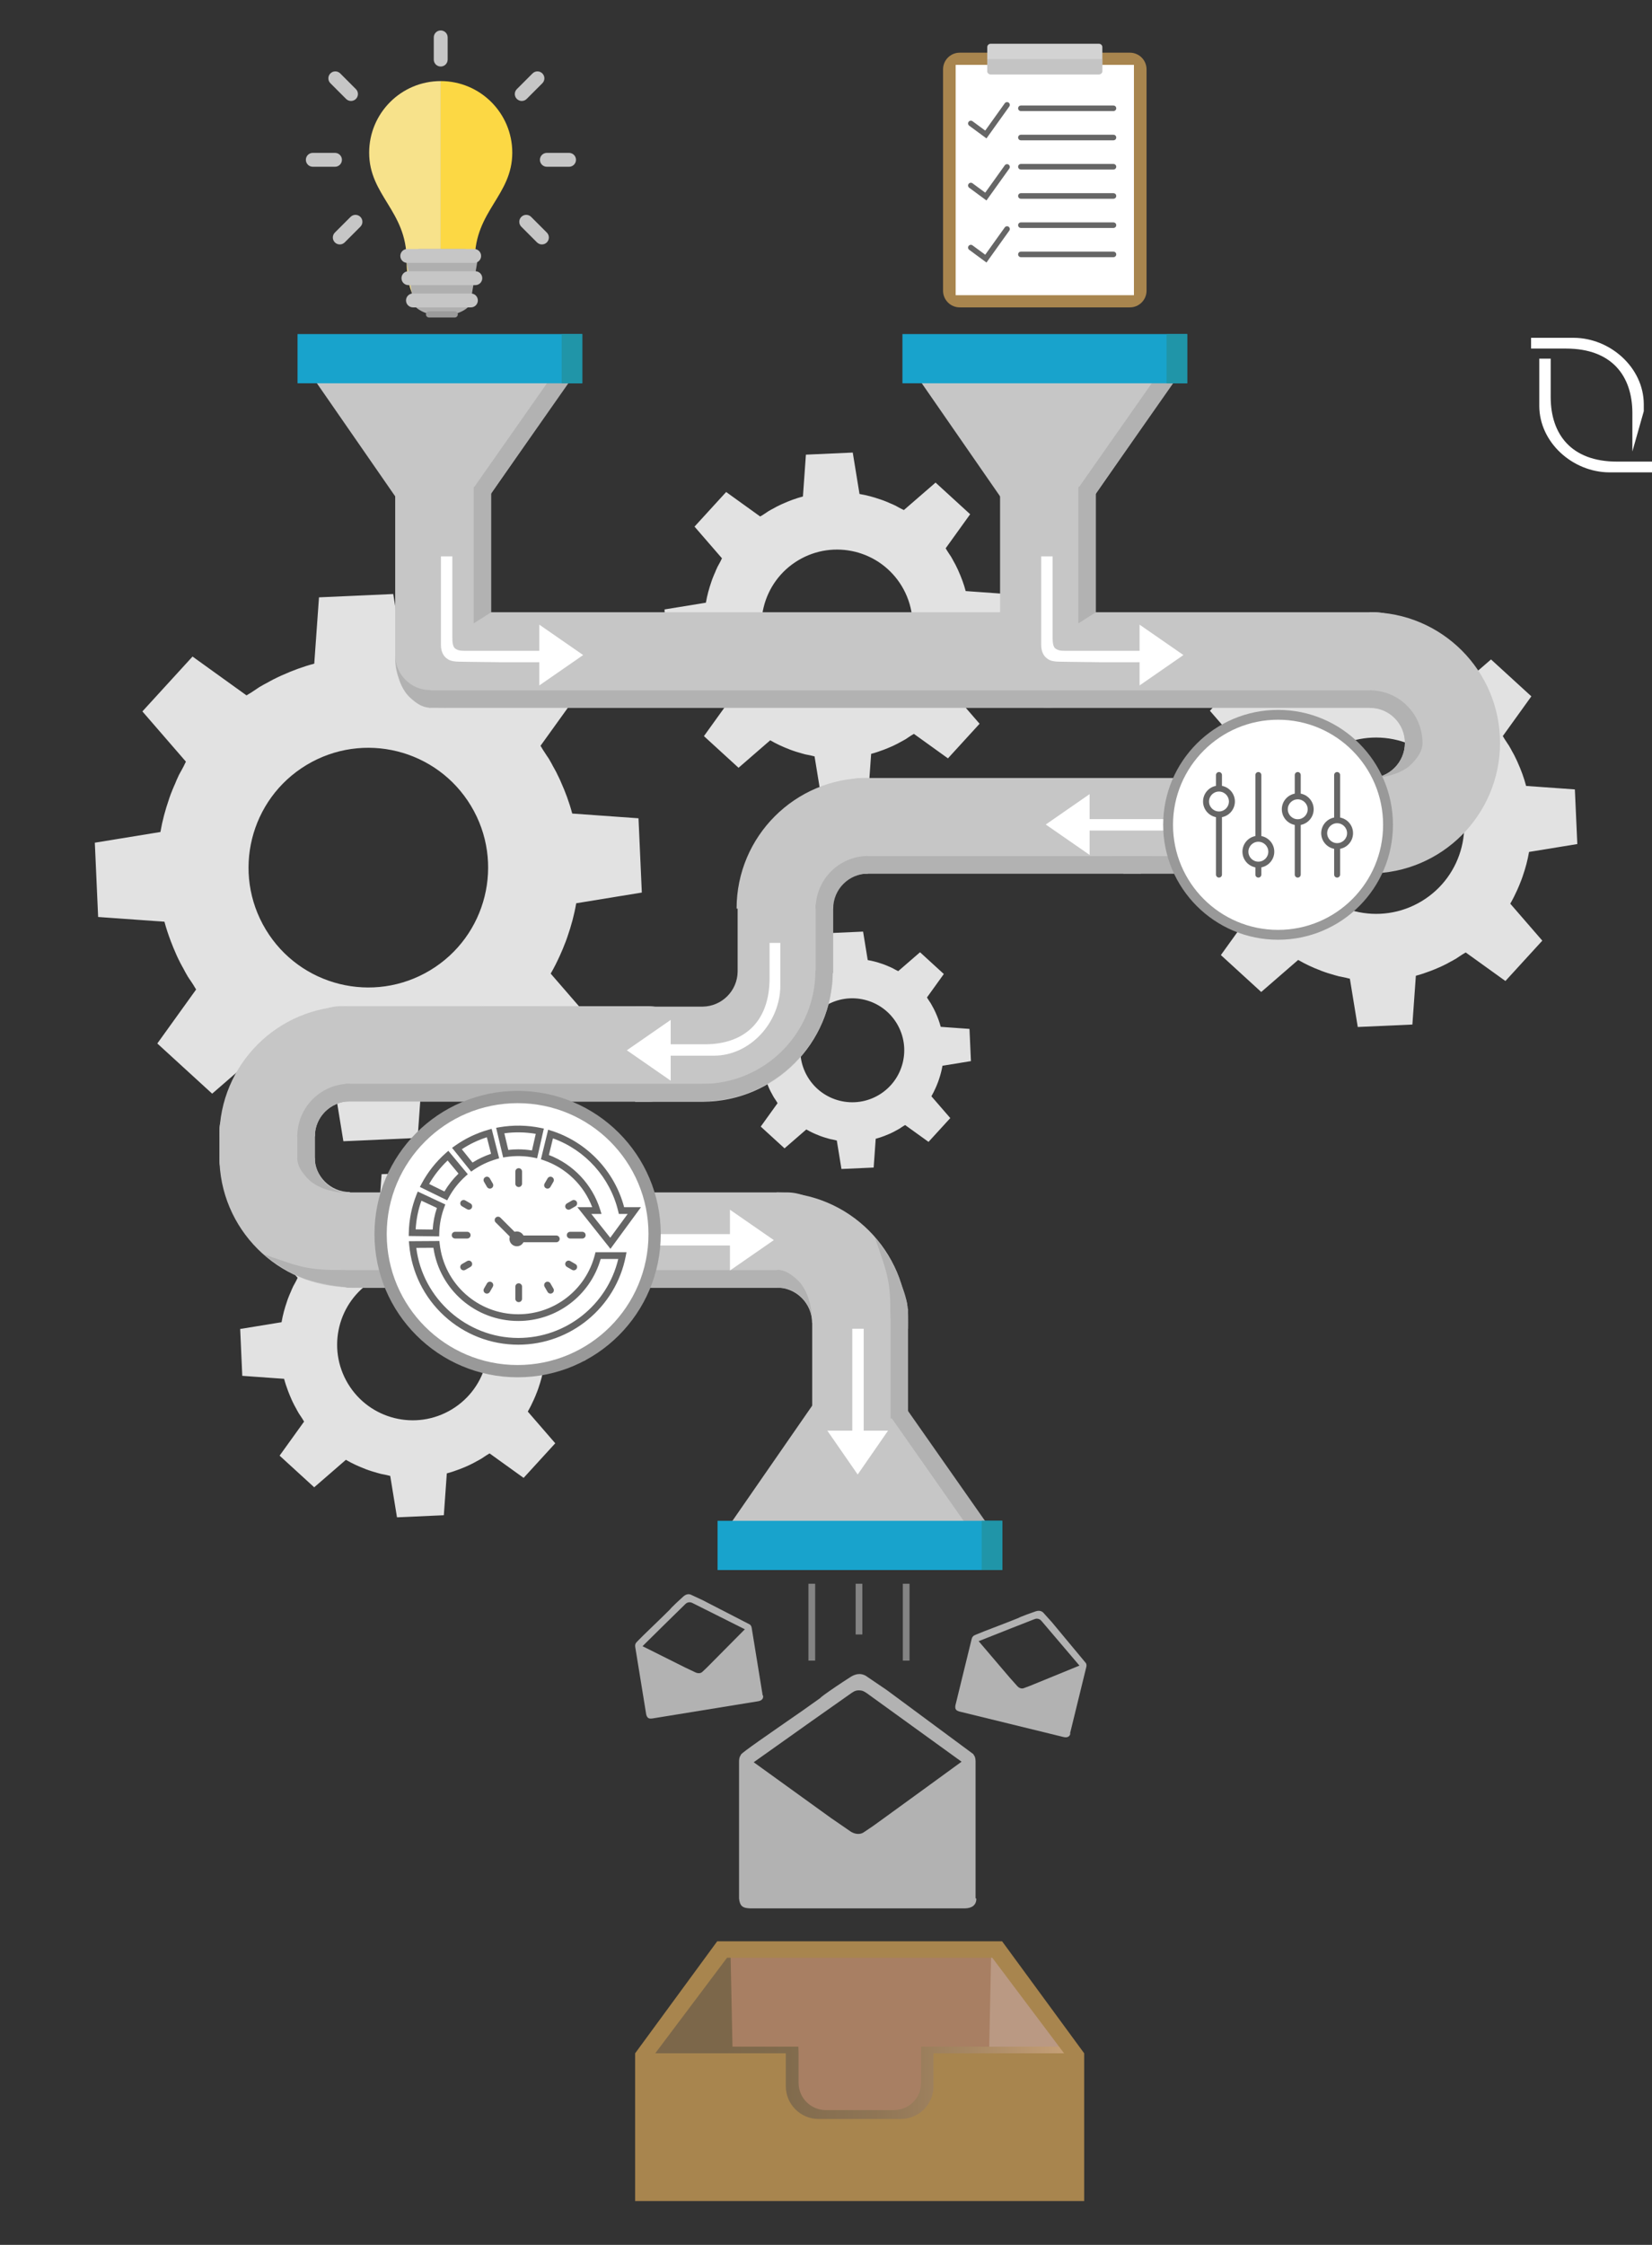 <?xml version="1.0" encoding="UTF-8"?> <!-- Generator: Adobe Illustrator 14.0.0, SVG Export Plug-In . SVG Version: 6.00 Build 43363) --> <svg xmlns="http://www.w3.org/2000/svg" xmlns:xlink="http://www.w3.org/1999/xlink" x="0px" y="0px" width="738.762px" height="1003.477px" viewBox="0 0 738.762 1003.477" xml:space="preserve"><rect x="0" y="0" width="738.762" height="1003.477" fill="#333333" stroke="none"/> <g id="Layer_1"> <path fill-rule="evenodd" clip-rule="evenodd" fill="#E2E2E2" d="M678.691,340.814c-0.036-0.085-0.062-0.167-0.1-0.252 c-0.161-0.357-0.334-0.706-0.501-1.072c-0.025-0.047-0.056-0.102-0.078-0.148c-0.072-0.152-0.14-0.302-0.212-0.452 c-0.038-0.072-0.08-0.14-0.116-0.214c-0.145-0.29-0.267-0.59-0.412-0.873c-0.159-0.317-0.341-0.62-0.504-0.934 c-0.225-0.423-0.465-0.839-0.698-1.252c-0.146-0.26-0.267-0.537-0.414-0.795c-0.188-0.321-0.381-0.653-0.567-0.986 c-0.029-0.046-0.053-0.105-0.08-0.154c-0.093-0.122-0.165-0.272-0.239-0.403c-0.205-0.343-0.454-0.654-0.668-0.99 c-0.406-0.646-0.819-1.277-1.244-1.908c-0.3-0.438-0.51-0.92-0.818-1.352l12.775-17.759l-18.044-16.494l-16.52,14.317 c-0.508-0.292-1.054-0.482-1.567-0.764c-0.339-0.186-0.686-0.359-1.026-0.545c-0.639-0.337-1.246-0.724-1.893-1.043 c-0.152-0.053-0.29-0.114-0.424-0.176c-0.396-0.194-0.799-0.377-1.19-0.561c-0.379-0.171-0.764-0.305-1.143-0.466 c-0.3-0.133-0.599-0.278-0.9-0.403c-0.39-0.161-0.769-0.339-1.161-0.493c-0.195-0.082-0.402-0.146-0.597-0.222 c-0.15-0.056-0.292-0.134-0.442-0.187c-0.368-0.131-0.738-0.267-1.108-0.406c-0.063-0.025-0.127-0.04-0.188-0.059 c-0.149-0.056-0.3-0.114-0.452-0.165c-0.085-0.032-0.174-0.047-0.261-0.078c-3.487-1.217-7.079-2.189-10.789-2.815l-3.521-21.588 l-24.424,1.094l-1.558,21.806c-3.652,0.971-7.153,2.265-10.524,3.792c-0.074,0.032-0.15,0.055-0.221,0.089 c-0.353,0.165-0.71,0.328-1.07,0.491c-0.073,0.038-0.147,0.078-0.224,0.118c-0.127,0.055-0.256,0.112-0.383,0.173 c-0.116,0.056-0.225,0.127-0.339,0.187c-0.238,0.112-0.484,0.216-0.717,0.336c-0.341,0.172-0.668,0.362-1.007,0.542 c-0.354,0.184-0.694,0.389-1.045,0.582c-0.317,0.177-0.646,0.325-0.96,0.503c-0.436,0.25-0.876,0.499-1.312,0.749 c-0.015,0.013-0.03,0.021-0.045,0.025c-0.063,0.04-0.127,0.067-0.188,0.107c-0.427,0.258-0.822,0.569-1.243,0.838 c-0.544,0.345-1.083,0.698-1.616,1.062c-0.452,0.305-0.945,0.521-1.394,0.838l-17.753-12.77l-16.496,18.04l14.317,16.521 c-0.292,0.499-0.474,1.034-0.751,1.539c-0.227,0.411-0.439,0.821-0.66,1.231c-0.302,0.584-0.655,1.13-0.943,1.718 c-0.031,0.095-0.073,0.182-0.111,0.262c-0.203,0.446-0.415,0.893-0.616,1.346c-0.167,0.365-0.292,0.742-0.452,1.108 c-0.123,0.279-0.254,0.552-0.372,0.831c-0.187,0.45-0.394,0.891-0.571,1.35c-0.062,0.154-0.112,0.315-0.174,0.47 c-0.065,0.167-0.146,0.321-0.211,0.492c-0.129,0.368-0.27,0.73-0.408,1.103c-0.034,0.1-0.058,0.196-0.094,0.294 c-0.04,0.114-0.084,0.224-0.125,0.343c-0.033,0.097-0.059,0.203-0.093,0.307c-1.203,3.469-2.174,7.048-2.807,10.74l-21.579,3.521 l1.09,24.428l21.813,1.555c0.564,2.145,1.269,4.224,2.037,6.273c0.027,0.072,0.055,0.15,0.082,0.22 c0.013,0.038,0.034,0.079,0.049,0.114c0.497,1.316,1.028,2.61,1.599,3.882c0.041,0.089,0.068,0.18,0.11,0.269 c0.165,0.345,0.323,0.702,0.486,1.066c0.023,0.055,0.058,0.102,0.081,0.147c0.067,0.157,0.135,0.312,0.207,0.459 c0.084,0.174,0.188,0.339,0.274,0.506c0.087,0.178,0.159,0.357,0.248,0.531c0.178,0.349,0.381,0.693,0.563,1.049 c0.169,0.317,0.354,0.624,0.528,0.939c0.185,0.342,0.345,0.7,0.54,1.038c0.214,0.379,0.431,0.753,0.649,1.134l0.002,0.004 c0.082,0.136,0.15,0.279,0.229,0.408c0.325,0.542,0.706,1.032,1.047,1.56c0.265,0.408,0.533,0.822,0.806,1.23 c0.319,0.479,0.548,0.996,0.882,1.462l-12.767,17.753l18.042,16.502l16.523-14.326c3.23,1.883,6.587,3.425,10.014,4.724 c0.11,0.044,0.218,0.1,0.328,0.144c0.368,0.136,0.74,0.265,1.116,0.4c0.023,0.01,0.047,0.01,0.068,0.021 c0.184,0.072,0.368,0.142,0.556,0.208c0.148,0.055,0.303,0.084,0.451,0.133c0.194,0.07,0.387,0.146,0.581,0.209 c0.423,0.143,0.851,0.257,1.275,0.39c0.394,0.12,0.794,0.227,1.195,0.339c0.301,0.089,0.593,0.196,0.897,0.281 c0.391,0.104,0.786,0.209,1.182,0.317c0.025,0.006,0.053,0.015,0.076,0.021c0.154,0.042,0.305,0.098,0.451,0.134 c0.639,0.154,1.285,0.234,1.929,0.378c0.396,0.087,0.793,0.172,1.193,0.25c0.613,0.12,1.19,0.345,1.813,0.45l3.525,21.579 l24.427-1.094l1.553-21.812c2.227-0.584,4.382-1.322,6.504-2.126c0.004,0,0.004,0,0.004,0s0,0,0.002,0 c1.342-0.51,2.659-1.045,3.956-1.631c0.095-0.04,0.196-0.071,0.292-0.118c0.357-0.158,0.71-0.334,1.074-0.499 c0.023-0.015,0.049-0.029,0.072-0.042c0.175-0.081,0.354-0.161,0.53-0.248c0.114-0.053,0.218-0.127,0.334-0.18 c0.239-0.118,0.487-0.22,0.724-0.343c0.343-0.171,0.675-0.368,1.014-0.546c0.367-0.194,0.728-0.403,1.093-0.606 c0.294-0.165,0.605-0.301,0.901-0.472c0.279-0.159,0.559-0.321,0.84-0.48c0.098-0.059,0.203-0.104,0.303-0.165 c0.125-0.091,0.272-0.158,0.406-0.236c0.488-0.297,0.935-0.644,1.414-0.95c0.451-0.292,0.903-0.579,1.35-0.884 c0.482-0.319,1.005-0.557,1.483-0.891l17.755,12.763l16.498-18.04l-14.328-16.528c1.15-1.969,2.146-4.002,3.077-6.052 c0.007-0.013,0.011-0.031,0.021-0.042c0.007-0.015,0.011-0.031,0.015-0.044c0.593-1.31,1.146-2.621,1.646-3.958 c0.032-0.084,0.074-0.16,0.106-0.239c0.073-0.205,0.147-0.414,0.22-0.619c0.004-0.007,0.009-0.02,0.015-0.023 c0.129-0.366,0.271-0.729,0.396-1.104c0.021-0.063,0.038-0.131,0.06-0.192c1.221-3.507,2.204-7.124,2.841-10.857l21.585-3.521 l-1.094-24.424l-21.805-1.559C681.507,347.668,680.212,344.176,678.691,340.814z M635.731,402.853 c-18.643,11.231-42.859,5.225-54.091-13.419c-11.229-18.641-5.223-42.857,13.419-54.089c18.643-11.231,42.859-5.223,54.091,13.419 C660.38,367.406,654.373,391.623,635.731,402.853z"></path> <path fill-rule="evenodd" clip-rule="evenodd" fill="#E2E2E2" d="M250.755,349.393c-0.049-0.115-0.083-0.227-0.135-0.343 c-0.22-0.485-0.454-0.96-0.682-1.457c-0.034-0.064-0.075-0.139-0.106-0.202c-0.098-0.207-0.189-0.41-0.287-0.614 c-0.053-0.099-0.109-0.19-0.158-0.291c-0.196-0.395-0.362-0.802-0.561-1.187c-0.217-0.432-0.463-0.843-0.685-1.27 c-0.306-0.574-0.632-1.14-0.949-1.701c-0.198-0.354-0.362-0.73-0.563-1.081c-0.256-0.437-0.518-0.888-0.771-1.341 c-0.04-0.063-0.072-0.144-0.109-0.21c-0.126-0.165-0.224-0.37-0.325-0.548c-0.278-0.466-0.617-0.89-0.908-1.346 c-0.552-0.878-1.113-1.736-1.69-2.594c-0.408-0.595-0.693-1.251-1.112-1.838l17.365-24.14l-24.527-22.421l-22.456,19.462 c-0.69-0.397-1.432-0.656-2.13-1.038c-0.461-0.252-0.933-0.488-1.396-0.741c-0.868-0.458-1.694-0.983-2.572-1.417 c-0.208-0.072-0.395-0.156-0.576-0.239c-0.538-0.265-1.086-0.513-1.618-0.762c-0.516-0.232-1.038-0.415-1.554-0.634 c-0.407-0.181-0.813-0.378-1.224-0.548c-0.529-0.22-1.045-0.461-1.578-0.671c-0.266-0.111-0.547-0.197-0.812-0.301 c-0.204-0.076-0.396-0.182-0.602-0.254c-0.5-0.178-1.003-0.362-1.507-0.552c-0.086-0.035-0.172-0.055-0.256-0.08 c-0.203-0.075-0.407-0.155-0.614-0.225c-0.116-0.044-0.236-0.063-0.354-0.105c-4.74-1.654-9.623-2.977-14.666-3.827l-4.787-29.346 l-33.2,1.487l-2.117,29.641c-4.965,1.319-9.724,3.079-14.306,5.155c-0.102,0.043-0.205,0.074-0.301,0.12 c-0.479,0.225-0.965,0.446-1.454,0.668c-0.1,0.052-0.201,0.106-0.305,0.16c-0.172,0.075-0.348,0.153-0.521,0.235 c-0.157,0.076-0.305,0.173-0.46,0.254c-0.324,0.152-0.659,0.293-0.975,0.456c-0.463,0.234-0.908,0.493-1.368,0.737 c-0.48,0.249-0.944,0.528-1.421,0.791c-0.432,0.24-0.878,0.442-1.305,0.684c-0.593,0.34-1.19,0.679-1.783,1.019 c-0.02,0.017-0.041,0.027-0.061,0.034c-0.087,0.055-0.173,0.092-0.257,0.146c-0.58,0.351-1.117,0.774-1.689,1.14 c-0.739,0.469-1.473,0.949-2.197,1.442c-0.614,0.414-1.285,0.708-1.895,1.14l-24.132-17.358l-22.424,24.522l19.462,22.457 c-0.396,0.678-0.644,1.405-1.021,2.092c-0.308,0.559-0.597,1.116-0.897,1.674c-0.41,0.794-0.891,1.536-1.282,2.335 c-0.042,0.129-0.1,0.247-0.151,0.356c-0.276,0.606-0.564,1.213-0.838,1.829c-0.227,0.496-0.396,1.009-0.614,1.507 c-0.167,0.379-0.345,0.75-0.506,1.129c-0.253,0.612-0.535,1.211-0.776,1.835c-0.084,0.21-0.152,0.429-0.236,0.639 c-0.089,0.227-0.197,0.437-0.287,0.669c-0.175,0.5-0.366,0.993-0.555,1.499c-0.046,0.135-0.078,0.267-0.127,0.399 c-0.055,0.155-0.114,0.304-0.17,0.466c-0.045,0.131-0.08,0.276-0.127,0.417c-1.635,4.715-2.954,9.58-3.814,14.6l-29.333,4.785 l1.481,33.205l29.651,2.113c0.768,2.916,1.725,5.742,2.77,8.528c0.037,0.098,0.074,0.204,0.111,0.299 c0.017,0.052,0.046,0.107,0.066,0.155c0.676,1.789,1.397,3.548,2.173,5.276c0.056,0.121,0.093,0.244,0.15,0.365 c0.224,0.469,0.439,0.954,0.661,1.449c0.031,0.074,0.078,0.139,0.109,0.2c0.092,0.214,0.184,0.424,0.282,0.624 c0.113,0.236,0.255,0.461,0.373,0.688c0.117,0.242,0.216,0.486,0.337,0.723c0.241,0.474,0.518,0.942,0.765,1.426 c0.229,0.432,0.48,0.848,0.718,1.277c0.251,0.464,0.469,0.951,0.734,1.411c0.291,0.515,0.585,1.023,0.883,1.541l0.003,0.005 c0.111,0.185,0.204,0.38,0.311,0.555c0.441,0.737,0.959,1.403,1.423,2.12c0.359,0.555,0.725,1.118,1.095,1.673 c0.435,0.65,0.745,1.354,1.199,1.987l-17.354,24.132l24.525,22.432l22.461-19.474c4.392,2.56,8.954,4.655,13.611,6.421 c0.15,0.06,0.296,0.136,0.446,0.195c0.501,0.185,1.006,0.359,1.518,0.544c0.031,0.014,0.063,0.014,0.093,0.028 c0.249,0.098,0.501,0.192,0.755,0.282c0.202,0.074,0.412,0.114,0.613,0.181c0.265,0.096,0.526,0.198,0.79,0.284 c0.575,0.193,1.156,0.349,1.734,0.529c0.534,0.163,1.079,0.309,1.624,0.461c0.409,0.121,0.807,0.267,1.221,0.382 c0.53,0.142,1.068,0.284,1.605,0.432c0.035,0.008,0.072,0.021,0.104,0.028c0.21,0.057,0.414,0.133,0.613,0.182 c0.869,0.21,1.747,0.318,2.622,0.514c0.538,0.118,1.078,0.233,1.622,0.34c0.834,0.163,1.618,0.469,2.464,0.612l4.792,29.333 l33.204-1.487l2.111-29.648c3.026-0.794,5.956-1.798,8.841-2.891c0.005,0,0.005,0,0.005,0s0,0,0.003,0 c1.824-0.692,3.614-1.42,5.378-2.217c0.128-0.054,0.267-0.097,0.396-0.16c0.486-0.215,0.965-0.454,1.46-0.679 c0.032-0.02,0.066-0.04,0.099-0.057c0.237-0.11,0.481-0.219,0.721-0.337c0.155-0.072,0.296-0.173,0.454-0.245 c0.325-0.16,0.662-0.298,0.983-0.466c0.466-0.232,0.917-0.5,1.378-0.742c0.499-0.264,0.989-0.548,1.485-0.824 c0.399-0.224,0.823-0.408,1.226-0.641c0.38-0.217,0.76-0.437,1.142-0.653c0.133-0.08,0.276-0.141,0.411-0.225 c0.17-0.123,0.371-0.215,0.553-0.321c0.664-0.403,1.271-0.875,1.922-1.291c0.613-0.397,1.229-0.787,1.835-1.202 c0.655-0.434,1.366-0.756,2.017-1.21l24.135,17.349l22.426-24.522l-19.477-22.468c1.563-2.676,2.918-5.439,4.183-8.227 c0.01-0.017,0.015-0.042,0.029-0.057c0.01-0.02,0.015-0.043,0.021-0.06c0.806-1.78,1.559-3.563,2.236-5.381 c0.044-0.113,0.101-0.218,0.145-0.325c0.1-0.278,0.201-0.563,0.299-0.841c0.006-0.01,0.012-0.027,0.02-0.032 c0.176-0.498,0.368-0.991,0.538-1.501c0.029-0.087,0.052-0.179,0.081-0.262c1.659-4.768,2.996-9.685,3.861-14.759l29.342-4.787 l-1.487-33.2l-29.64-2.118C254.583,358.709,252.823,353.962,250.755,349.393z M192.359,433.723 c-25.342,15.268-58.261,7.103-73.527-18.24c-15.265-25.339-7.1-58.258,18.24-73.525c25.342-15.267,58.261-7.099,73.527,18.241 C225.864,385.54,217.699,418.458,192.359,433.723z"></path> <path fill-rule="evenodd" clip-rule="evenodd" fill="#E2E2E2" d="M238.839,576.836c-0.031-0.072-0.053-0.143-0.085-0.216 c-0.139-0.307-0.287-0.606-0.43-0.92c-0.022-0.04-0.048-0.087-0.067-0.127c-0.062-0.131-0.12-0.259-0.182-0.388 c-0.033-0.063-0.069-0.12-0.1-0.184c-0.124-0.249-0.229-0.506-0.354-0.749c-0.137-0.271-0.292-0.531-0.432-0.801 c-0.193-0.362-0.399-0.719-0.599-1.073c-0.126-0.223-0.229-0.461-0.355-0.682c-0.162-0.275-0.327-0.561-0.486-0.846 c-0.025-0.04-0.046-0.091-0.069-0.133c-0.079-0.104-0.141-0.233-0.205-0.346c-0.176-0.294-0.39-0.561-0.573-0.849 c-0.348-0.554-0.702-1.096-1.066-1.637c-0.258-0.375-0.438-0.789-0.701-1.159L244.09,551.5l-15.474-14.145l-14.167,12.277 c-0.436-0.251-0.903-0.414-1.344-0.654c-0.29-0.159-0.588-0.309-0.88-0.468c-0.548-0.289-1.069-0.62-1.623-0.895 c-0.131-0.045-0.249-0.099-0.363-0.15c-0.34-0.167-0.685-0.323-1.021-0.48c-0.326-0.146-0.655-0.262-0.98-0.4 c-0.257-0.113-0.514-0.238-0.771-0.346c-0.334-0.138-0.66-0.29-0.996-0.423c-0.168-0.07-0.345-0.124-0.512-0.189 c-0.129-0.048-0.25-0.115-0.38-0.16c-0.315-0.112-0.633-0.229-0.95-0.349c-0.055-0.021-0.108-0.034-0.162-0.05 c-0.128-0.048-0.257-0.099-0.387-0.143c-0.074-0.027-0.149-0.04-0.224-0.066c-2.991-1.043-6.071-1.878-9.253-2.414l-3.02-18.513 l-20.945,0.938l-1.335,18.699c-3.133,0.833-6.135,1.942-9.025,3.253c-0.063,0.026-0.129,0.047-0.189,0.075 c-0.302,0.142-0.608,0.282-0.917,0.422c-0.063,0.032-0.127,0.066-0.192,0.101c-0.108,0.048-0.22,0.097-0.329,0.148 c-0.099,0.048-0.191,0.109-0.29,0.16c-0.204,0.097-0.415,0.186-0.614,0.288c-0.292,0.147-0.573,0.311-0.863,0.465 c-0.303,0.157-0.596,0.333-0.896,0.499c-0.272,0.151-0.554,0.279-0.823,0.432c-0.374,0.214-0.751,0.428-1.125,0.643 c-0.013,0.01-0.025,0.017-0.038,0.021c-0.055,0.034-0.109,0.058-0.162,0.092c-0.366,0.221-0.705,0.488-1.065,0.719 c-0.467,0.296-0.93,0.599-1.387,0.91c-0.388,0.261-0.811,0.446-1.195,0.719l-15.224-10.951l-14.146,15.471l12.278,14.167 c-0.25,0.428-0.406,0.887-0.644,1.32c-0.194,0.353-0.377,0.704-0.566,1.056c-0.259,0.501-0.563,0.969-0.81,1.473 c-0.026,0.082-0.063,0.156-0.095,0.226c-0.175,0.382-0.356,0.765-0.529,1.153c-0.143,0.313-0.25,0.637-0.387,0.951 c-0.105,0.238-0.218,0.473-0.319,0.712c-0.16,0.386-0.338,0.764-0.49,1.157c-0.053,0.133-0.096,0.271-0.149,0.403 c-0.056,0.143-0.124,0.275-0.181,0.422c-0.11,0.315-0.231,0.627-0.35,0.945c-0.029,0.085-0.05,0.169-0.08,0.252 c-0.035,0.099-0.072,0.192-0.107,0.294c-0.028,0.083-0.051,0.175-0.08,0.264c-1.031,2.975-1.863,6.044-2.406,9.21l-18.505,3.019 l0.935,20.948l18.706,1.333c0.483,1.84,1.088,3.623,1.747,5.38c0.023,0.063,0.047,0.129,0.069,0.189 c0.011,0.032,0.029,0.067,0.043,0.098c0.426,1.129,0.881,2.238,1.37,3.328c0.035,0.077,0.059,0.154,0.095,0.23 c0.142,0.296,0.277,0.603,0.417,0.915c0.021,0.046,0.05,0.087,0.069,0.126c0.058,0.135,0.116,0.268,0.178,0.394 c0.072,0.149,0.161,0.291,0.235,0.434c0.074,0.153,0.137,0.307,0.213,0.456c0.152,0.299,0.326,0.595,0.482,0.899 c0.145,0.272,0.303,0.535,0.453,0.806c0.158,0.293,0.295,0.601,0.463,0.891c0.184,0.324,0.369,0.646,0.557,0.972l0.002,0.003 c0.07,0.117,0.129,0.24,0.196,0.351c0.278,0.465,0.604,0.885,0.897,1.337c0.227,0.351,0.457,0.706,0.69,1.056 c0.274,0.41,0.471,0.854,0.757,1.254l-10.948,15.224l15.472,14.151l14.17-12.285c2.771,1.614,5.649,2.937,8.587,4.051 c0.095,0.037,0.187,0.086,0.281,0.123c0.316,0.116,0.635,0.227,0.958,0.343c0.02,0.009,0.04,0.009,0.059,0.019 c0.157,0.062,0.315,0.121,0.476,0.178c0.128,0.047,0.261,0.072,0.387,0.114c0.168,0.061,0.333,0.125,0.499,0.179 c0.362,0.122,0.729,0.221,1.094,0.334c0.337,0.104,0.681,0.195,1.024,0.291c0.259,0.076,0.51,0.168,0.771,0.241 c0.335,0.089,0.674,0.179,1.013,0.272c0.022,0.005,0.046,0.013,0.065,0.018c0.133,0.035,0.261,0.084,0.387,0.114 c0.549,0.133,1.103,0.201,1.654,0.324c0.34,0.074,0.681,0.147,1.023,0.215c0.526,0.103,1.021,0.295,1.555,0.386l3.022,18.505 l20.947-0.938l1.332-18.703c1.909-0.501,3.758-1.135,5.577-1.824c0.003,0,0.003,0,0.003,0s0,0,0.002,0 c1.151-0.437,2.28-0.896,3.393-1.398c0.081-0.034,0.169-0.061,0.251-0.101c0.307-0.136,0.608-0.287,0.921-0.429 c0.021-0.012,0.042-0.025,0.063-0.035c0.149-0.07,0.303-0.139,0.454-0.213c0.098-0.046,0.187-0.109,0.286-0.154 c0.205-0.102,0.418-0.188,0.621-0.294c0.294-0.146,0.578-0.315,0.869-0.469c0.314-0.166,0.624-0.346,0.937-0.52 c0.253-0.142,0.52-0.258,0.773-0.404c0.24-0.137,0.479-0.275,0.721-0.412c0.083-0.051,0.174-0.089,0.259-0.142 c0.107-0.078,0.234-0.136,0.349-0.203c0.419-0.254,0.802-0.552,1.213-0.814c0.387-0.251,0.774-0.496,1.157-0.758 c0.414-0.273,0.862-0.478,1.272-0.764l15.226,10.944l14.147-15.47l-12.287-14.175c0.986-1.688,1.841-3.431,2.639-5.189 c0.007-0.011,0.01-0.026,0.019-0.036c0.006-0.012,0.01-0.026,0.014-0.037c0.508-1.123,0.982-2.248,1.41-3.395 c0.027-0.071,0.063-0.138,0.092-0.205c0.063-0.176,0.127-0.355,0.188-0.53c0.004-0.007,0.008-0.018,0.013-0.021 c0.111-0.314,0.232-0.625,0.34-0.947c0.019-0.055,0.032-0.112,0.051-0.165c1.047-3.008,1.891-6.109,2.437-9.311l18.51-3.021 l-0.938-20.944l-18.699-1.336C241.253,582.713,240.143,579.719,238.839,576.836z M201.999,630.036 c-15.986,9.632-36.754,4.481-46.385-11.507c-9.63-15.985-4.479-36.753,11.507-46.384c15.987-9.632,36.755-4.479,46.386,11.507 C223.136,599.64,217.985,620.406,201.999,630.036z"></path> <path fill-rule="evenodd" clip-rule="evenodd" fill="#E2E2E2" d="M428.6,255.205c-0.031-0.072-0.053-0.143-0.085-0.216 c-0.139-0.307-0.287-0.606-0.43-0.92c-0.022-0.04-0.048-0.087-0.067-0.127c-0.062-0.131-0.12-0.259-0.182-0.388 c-0.033-0.063-0.069-0.12-0.1-0.184c-0.124-0.249-0.229-0.506-0.354-0.749c-0.137-0.271-0.292-0.531-0.432-0.801 c-0.193-0.362-0.399-0.719-0.599-1.073c-0.126-0.223-0.229-0.461-0.355-0.682c-0.162-0.275-0.327-0.561-0.486-0.846 c-0.025-0.04-0.046-0.091-0.069-0.133c-0.079-0.104-0.141-0.233-0.205-0.346c-0.176-0.294-0.39-0.561-0.573-0.849 c-0.348-0.554-0.702-1.096-1.066-1.637c-0.258-0.375-0.438-0.789-0.701-1.159l10.955-15.229l-15.474-14.145l-14.167,12.277 c-0.436-0.251-0.903-0.414-1.344-0.654c-0.29-0.159-0.588-0.309-0.88-0.468c-0.548-0.289-1.069-0.62-1.623-0.895 c-0.131-0.045-0.249-0.099-0.363-0.15c-0.34-0.167-0.685-0.323-1.021-0.48c-0.326-0.146-0.655-0.262-0.98-0.4 c-0.257-0.113-0.514-0.238-0.771-0.346c-0.334-0.138-0.66-0.29-0.996-0.423c-0.168-0.07-0.345-0.124-0.512-0.189 c-0.129-0.048-0.25-0.115-0.38-0.16c-0.315-0.112-0.633-0.229-0.95-0.349c-0.055-0.021-0.108-0.034-0.162-0.05 c-0.128-0.048-0.257-0.099-0.387-0.143c-0.074-0.027-0.149-0.04-0.224-0.066c-2.991-1.043-6.071-1.878-9.253-2.414l-3.02-18.513 l-20.945,0.938l-1.335,18.699c-3.133,0.833-6.135,1.942-9.025,3.253c-0.063,0.026-0.129,0.047-0.189,0.075 c-0.302,0.142-0.608,0.282-0.917,0.422c-0.063,0.032-0.127,0.066-0.192,0.101c-0.108,0.048-0.22,0.097-0.329,0.148 c-0.099,0.048-0.191,0.109-0.29,0.16c-0.204,0.097-0.415,0.186-0.614,0.288c-0.292,0.147-0.573,0.311-0.863,0.465 c-0.303,0.157-0.596,0.333-0.896,0.499c-0.272,0.151-0.554,0.279-0.823,0.432c-0.374,0.214-0.751,0.428-1.125,0.643 c-0.013,0.01-0.025,0.017-0.038,0.021c-0.055,0.034-0.109,0.058-0.162,0.092c-0.366,0.221-0.705,0.488-1.065,0.719 c-0.467,0.296-0.93,0.599-1.387,0.91c-0.388,0.261-0.811,0.446-1.195,0.719l-15.224-10.951l-14.146,15.471l12.278,14.167 c-0.25,0.428-0.406,0.887-0.644,1.32c-0.194,0.353-0.377,0.704-0.566,1.056c-0.259,0.501-0.563,0.969-0.81,1.473 c-0.026,0.082-0.063,0.156-0.095,0.226c-0.175,0.382-0.356,0.765-0.529,1.153c-0.143,0.313-0.25,0.637-0.387,0.951 c-0.105,0.238-0.218,0.473-0.319,0.712c-0.16,0.386-0.338,0.764-0.49,1.157c-0.053,0.133-0.096,0.271-0.149,0.403 c-0.056,0.143-0.124,0.275-0.181,0.422c-0.11,0.315-0.231,0.627-0.35,0.945c-0.029,0.085-0.05,0.169-0.08,0.252 c-0.035,0.099-0.072,0.192-0.107,0.294c-0.028,0.083-0.051,0.175-0.08,0.264c-1.031,2.975-1.863,6.044-2.406,9.21l-18.505,3.019 l0.935,20.948l18.706,1.333c0.483,1.84,1.088,3.623,1.747,5.38c0.023,0.063,0.047,0.129,0.069,0.189 c0.011,0.032,0.029,0.067,0.043,0.098c0.426,1.129,0.881,2.238,1.37,3.328c0.035,0.077,0.059,0.154,0.095,0.23 c0.142,0.296,0.277,0.603,0.417,0.915c0.021,0.046,0.05,0.087,0.069,0.126c0.058,0.135,0.116,0.268,0.178,0.394 c0.072,0.149,0.161,0.291,0.235,0.434c0.074,0.153,0.137,0.307,0.213,0.456c0.152,0.299,0.326,0.595,0.482,0.899 c0.145,0.272,0.303,0.535,0.453,0.806c0.158,0.293,0.295,0.601,0.463,0.891c0.184,0.324,0.369,0.646,0.557,0.972l0.002,0.003 c0.07,0.117,0.129,0.24,0.196,0.351c0.278,0.465,0.604,0.885,0.897,1.337c0.227,0.351,0.457,0.706,0.69,1.056 c0.274,0.41,0.471,0.854,0.757,1.254l-10.948,15.224l15.472,14.151l14.17-12.285c2.771,1.614,5.649,2.937,8.587,4.051 c0.095,0.037,0.187,0.086,0.281,0.123c0.316,0.116,0.635,0.227,0.958,0.343c0.02,0.009,0.04,0.009,0.059,0.019 c0.157,0.062,0.315,0.121,0.476,0.178c0.128,0.047,0.261,0.072,0.387,0.114c0.168,0.061,0.333,0.125,0.499,0.179 c0.362,0.122,0.729,0.221,1.094,0.334c0.337,0.104,0.681,0.195,1.024,0.291c0.259,0.076,0.51,0.168,0.771,0.241 c0.335,0.089,0.674,0.179,1.013,0.272c0.022,0.005,0.046,0.013,0.065,0.018c0.133,0.035,0.261,0.084,0.387,0.114 c0.549,0.133,1.103,0.201,1.654,0.324c0.34,0.074,0.681,0.147,1.023,0.215c0.526,0.103,1.021,0.295,1.555,0.386l3.022,18.505 l20.947-0.938l1.332-18.703c1.909-0.501,3.758-1.135,5.577-1.824c0.003,0,0.003,0,0.003,0s0,0,0.002,0 c1.151-0.437,2.28-0.896,3.393-1.398c0.081-0.034,0.169-0.061,0.251-0.101c0.307-0.136,0.608-0.287,0.921-0.429 c0.021-0.012,0.042-0.025,0.063-0.035c0.149-0.07,0.303-0.139,0.454-0.213c0.098-0.046,0.187-0.109,0.286-0.154 c0.205-0.102,0.418-0.188,0.621-0.294c0.294-0.146,0.578-0.315,0.869-0.469c0.314-0.166,0.624-0.346,0.937-0.52 c0.253-0.142,0.52-0.258,0.773-0.404c0.24-0.137,0.479-0.275,0.721-0.412c0.083-0.051,0.174-0.089,0.259-0.142 c0.107-0.078,0.234-0.136,0.349-0.203c0.419-0.254,0.802-0.552,1.213-0.814c0.387-0.251,0.774-0.496,1.157-0.758 c0.414-0.273,0.862-0.478,1.272-0.764l15.226,10.944l14.147-15.47l-12.287-14.175c0.986-1.688,1.841-3.431,2.639-5.189 c0.007-0.011,0.01-0.026,0.019-0.036c0.006-0.012,0.01-0.026,0.014-0.037c0.508-1.123,0.982-2.248,1.41-3.395 c0.027-0.071,0.063-0.138,0.092-0.205c0.063-0.176,0.127-0.355,0.188-0.53c0.004-0.007,0.008-0.018,0.013-0.021 c0.111-0.314,0.232-0.625,0.34-0.947c0.019-0.055,0.032-0.112,0.051-0.165c1.047-3.008,1.891-6.109,2.437-9.311l18.51-3.021 l-0.938-20.944l-18.699-1.336C431.014,261.082,429.903,258.088,428.6,255.205z M391.759,308.405 c-15.986,9.632-36.754,4.481-46.385-11.507c-9.63-15.985-4.479-36.753,11.507-46.384c15.987-9.632,36.755-4.479,46.386,11.507 C412.896,278.009,407.745,298.775,391.759,308.405z"></path> <path fill-rule="evenodd" clip-rule="evenodd" fill="#E2E2E2" d="M418.459,452.81c-0.021-0.05-0.036-0.099-0.059-0.148 c-0.095-0.211-0.197-0.417-0.295-0.633c-0.016-0.027-0.033-0.06-0.047-0.087c-0.042-0.091-0.082-0.179-0.125-0.267 c-0.022-0.043-0.047-0.083-0.068-0.127c-0.085-0.171-0.157-0.348-0.243-0.515c-0.094-0.187-0.2-0.365-0.297-0.551 c-0.133-0.249-0.274-0.494-0.411-0.738c-0.087-0.153-0.158-0.316-0.244-0.469c-0.112-0.189-0.226-0.385-0.335-0.581 c-0.018-0.027-0.031-0.063-0.048-0.092c-0.054-0.071-0.097-0.16-0.141-0.237c-0.121-0.202-0.268-0.386-0.395-0.584 c-0.239-0.381-0.482-0.753-0.733-1.125c-0.177-0.258-0.301-0.543-0.481-0.797l7.533-10.472l-10.641-9.727l-9.742,8.442 c-0.299-0.173-0.621-0.285-0.924-0.45c-0.199-0.109-0.404-0.212-0.604-0.321c-0.377-0.199-0.735-0.427-1.116-0.615 c-0.09-0.031-0.172-0.067-0.25-0.104c-0.233-0.115-0.471-0.223-0.702-0.33c-0.224-0.101-0.45-0.181-0.674-0.275 c-0.177-0.078-0.354-0.164-0.53-0.238c-0.229-0.095-0.454-0.199-0.686-0.29c-0.115-0.049-0.236-0.086-0.352-0.131 c-0.089-0.032-0.172-0.079-0.261-0.11c-0.217-0.077-0.436-0.156-0.653-0.239c-0.038-0.015-0.075-0.023-0.112-0.034 c-0.088-0.033-0.176-0.068-0.266-0.098c-0.051-0.02-0.103-0.028-0.153-0.046c-2.058-0.718-4.175-1.292-6.363-1.66l-2.076-12.73 l-14.402,0.646l-0.918,12.857c-2.154,0.573-4.219,1.336-6.206,2.237c-0.044,0.018-0.089,0.032-0.131,0.052 c-0.207,0.098-0.418,0.194-0.63,0.29c-0.043,0.022-0.087,0.046-0.132,0.069c-0.074,0.032-0.151,0.066-0.226,0.102 c-0.068,0.033-0.132,0.075-0.2,0.11c-0.14,0.066-0.285,0.128-0.422,0.198c-0.201,0.102-0.394,0.214-0.593,0.319 c-0.208,0.108-0.41,0.229-0.617,0.344c-0.188,0.104-0.381,0.191-0.566,0.297c-0.257,0.146-0.517,0.294-0.774,0.441 c-0.008,0.007-0.017,0.012-0.026,0.015c-0.038,0.023-0.075,0.04-0.111,0.063c-0.252,0.151-0.485,0.336-0.733,0.494 c-0.321,0.203-0.639,0.411-0.954,0.626c-0.267,0.179-0.557,0.307-0.822,0.494l-10.468-7.53l-9.728,10.638l8.443,9.742 c-0.172,0.294-0.279,0.609-0.442,0.907c-0.134,0.243-0.259,0.484-0.39,0.727c-0.178,0.344-0.387,0.666-0.557,1.013 c-0.018,0.056-0.043,0.107-0.065,0.155c-0.121,0.262-0.245,0.525-0.364,0.793c-0.098,0.215-0.172,0.438-0.266,0.653 c-0.073,0.164-0.15,0.325-0.22,0.49c-0.11,0.265-0.232,0.524-0.337,0.795c-0.036,0.092-0.065,0.187-0.103,0.277 c-0.038,0.099-0.085,0.189-0.124,0.291c-0.076,0.217-0.159,0.431-0.241,0.649c-0.02,0.059-0.034,0.116-0.055,0.174 c-0.024,0.067-0.049,0.132-0.074,0.202c-0.02,0.057-0.035,0.12-0.055,0.181c-0.709,2.046-1.281,4.156-1.654,6.333l-12.725,2.076 l0.643,14.404l12.863,0.917c0.333,1.265,0.748,2.491,1.201,3.699c0.017,0.043,0.032,0.089,0.048,0.13 c0.007,0.022,0.02,0.047,0.03,0.067c0.292,0.776,0.605,1.539,0.942,2.289c0.024,0.053,0.041,0.105,0.065,0.158 c0.097,0.203,0.19,0.414,0.287,0.629c0.014,0.032,0.034,0.06,0.047,0.087c0.04,0.093,0.08,0.184,0.123,0.271 c0.049,0.103,0.111,0.2,0.162,0.298c0.051,0.105,0.094,0.211,0.146,0.313c0.104,0.206,0.224,0.409,0.332,0.619 c0.1,0.188,0.208,0.368,0.312,0.554c0.108,0.201,0.203,0.413,0.318,0.612c0.126,0.223,0.254,0.444,0.383,0.668l0.001,0.002 c0.048,0.081,0.089,0.166,0.135,0.241c0.191,0.32,0.416,0.608,0.617,0.92c0.156,0.241,0.314,0.485,0.475,0.726 c0.188,0.282,0.324,0.587,0.52,0.862l-7.528,10.468l10.639,9.731l9.744-8.447c1.905,1.109,3.885,2.019,5.904,2.785 c0.065,0.025,0.129,0.059,0.193,0.084c0.218,0.08,0.437,0.156,0.659,0.236c0.014,0.006,0.027,0.006,0.04,0.013 c0.108,0.042,0.217,0.083,0.327,0.122c0.088,0.032,0.18,0.05,0.266,0.079c0.116,0.041,0.229,0.086,0.344,0.122 c0.249,0.084,0.501,0.152,0.752,0.23c0.231,0.07,0.468,0.134,0.704,0.199c0.178,0.053,0.351,0.116,0.53,0.166 c0.23,0.062,0.463,0.123,0.696,0.188c0.016,0.004,0.031,0.009,0.045,0.013c0.091,0.023,0.179,0.058,0.266,0.078 c0.378,0.091,0.759,0.139,1.138,0.223c0.233,0.051,0.468,0.102,0.704,0.148c0.361,0.07,0.701,0.202,1.068,0.265l2.079,12.725 l14.403-0.646l0.916-12.86c1.313-0.345,2.584-0.78,3.835-1.255c0.002,0,0.002,0,0.002,0s0,0,0.002,0 c0.792-0.3,1.567-0.615,2.333-0.961c0.056-0.024,0.116-0.042,0.172-0.069c0.211-0.094,0.419-0.197,0.634-0.295 c0.014-0.008,0.028-0.018,0.043-0.024c0.103-0.048,0.208-0.096,0.313-0.146c0.066-0.031,0.128-0.075,0.196-0.105 c0.141-0.07,0.287-0.13,0.427-0.202c0.202-0.102,0.397-0.218,0.598-0.323c0.217-0.113,0.43-0.237,0.645-0.356 c0.174-0.098,0.357-0.178,0.531-0.278c0.166-0.094,0.33-0.189,0.496-0.283c0.057-0.035,0.119-0.062,0.178-0.098 c0.074-0.054,0.161-0.093,0.24-0.14c0.288-0.175,0.551-0.379,0.834-0.56c0.266-0.173,0.532-0.342,0.795-0.521 c0.285-0.188,0.594-0.328,0.875-0.525l10.47,7.526l9.729-10.638l-8.449-9.747c0.679-1.16,1.267-2.359,1.814-3.568 c0.005-0.008,0.007-0.019,0.013-0.025c0.004-0.008,0.007-0.018,0.01-0.025c0.35-0.772,0.676-1.546,0.97-2.334 c0.019-0.049,0.044-0.095,0.063-0.142c0.043-0.12,0.087-0.244,0.129-0.364c0.002-0.005,0.005-0.012,0.009-0.014 c0.076-0.217,0.159-0.43,0.233-0.651c0.013-0.038,0.022-0.077,0.035-0.114c0.72-2.067,1.3-4.2,1.675-6.401l12.729-2.077 l-0.645-14.402l-12.858-0.919C420.119,456.851,419.355,454.792,418.459,452.81z M393.126,489.392 c-10.992,6.623-25.273,3.081-31.896-7.913c-6.622-10.991-3.081-25.272,7.912-31.895c10.994-6.623,25.274-3.08,31.896,7.912 C407.661,468.49,404.119,482.77,393.126,489.392z"></path> </g> <g id="Pipes"> <path fill="#C6C6C6" d="M635.805,295c0,11.783-9.551,21.334-21.333,21.334H199.871c-11.782,0-21.333-9.551-21.333-21.334l0,0 c0-11.781,9.551-21.333,21.333-21.333h414.601C626.254,273.667,635.805,283.219,635.805,295L635.805,295z"></path> <path fill="#C6C6C6" d="M373.168,554.341c0,11.783-9.551,21.334-21.333,21.334H157.234c-11.782,0-21.333-9.551-21.333-21.334l0,0 c0-11.781,9.551-21.333,21.333-21.333h194.601C363.617,533.008,373.168,542.56,373.168,554.341L373.168,554.341z"></path> <path fill="#C6C6C6" d="M633.996,369.1c0,11.783-8.919,21.334-19.923,21.334H385.652c-11.004,0-19.923-9.551-19.923-21.334l0,0 c0-11.781,8.919-21.332,19.923-21.332h228.421C625.077,347.768,633.996,357.318,633.996,369.1L633.996,369.1z"></path> <path fill="#C6C6C6" d="M384.552,657.375c-11.783,0-21.334-7.991-21.334-17.85v-54.051c0-9.858,9.551-17.85,21.334-17.85l0,0 c11.781,0,21.333,7.991,21.333,17.85v54.051C405.885,649.384,396.333,657.375,384.552,657.375L384.552,657.375z"></path> <path fill="#C6C6C6" d="M233.651,571.667c-11.783,0-21.334-6.241-21.334-13.941v-81.434c0-7.701,9.551-13.942,21.334-13.942l0,0 c11.781,0,21.332,6.241,21.332,13.942v81.434C254.983,565.426,245.432,571.667,233.651,571.667L233.651,571.667z"></path> <path fill="#C6C6C6" d="M198.063,192c11.782,0,21.333,9.551,21.333,21.333l0,81.667c0,11.782-9.552,21.334-21.334,21.334l0,0 c-11.782,0-21.333-9.552-21.333-21.334l0-81.667C176.729,201.551,186.28,192,198.063,192L198.063,192z"></path> <polygon fill="#C6C6C6" points="197.729,252.198 168.571,210.099 139.412,168 197.729,168 256.047,168 226.889,210.099 "></polygon> <path fill="#C6C6C6" d="M468.56,192c11.782,0,21.333,9.551,21.333,21.333L489.894,295c0,11.782-9.552,21.334-21.334,21.334l0,0 c-11.782,0-21.333-9.552-21.333-21.334v-81.667C447.227,201.551,456.777,192,468.56,192L468.56,192z"></path> <path fill="#C6C6C6" d="M260.829,471.113c0,11.782-9.163,21.333-20.466,21.333l-87.943,0.001c-11.303,0-20.468-9.553-20.468-21.334 l0,0c0-11.783,9.165-21.334,20.468-21.334l87.943,0.001C251.666,449.78,260.829,459.331,260.829,471.113L260.829,471.113z"></path> <path fill="#C6C6C6" d="M119.444,489.375c11.782,0,21.333,6.984,21.333,15.599l0.001,13.676c0,8.615-9.553,15.601-21.334,15.601 l0,0c-11.783,0-21.334-6.985-21.334-15.601l0.001-13.676C98.111,496.359,107.662,489.375,119.444,489.375L119.444,489.375z"></path> <path fill="#C6C6C6" d="M199.519,471.114c0-11.782,7.672-21.333,17.135-21.333l73.634-0.001c9.464,0,17.137,9.552,17.137,21.334 l0,0c0,11.782-7.673,21.333-17.137,21.333h-73.634C207.19,492.447,199.519,482.896,199.519,471.114L199.519,471.114z"></path> <polygon fill="#C6C6C6" points="468.227,252.198 439.068,210.099 409.908,168 468.227,168 526.545,168 497.386,210.099 "></polygon> <polygon fill="#C6C6C6" points="383.551,598.959 412.71,641.057 441.87,683.156 383.551,683.156 325.233,683.156 354.392,641.057 "></polygon> <g> <g id="SImplified_envelope_1_"> <path fill="#B2B2B2" d="M341.058,757.836l-4.867-29.921c-0.039-0.239-0.154-1.157-0.694-1.565 c-0.017-0.069-0.045-0.123-0.098-0.147l-21.283-10.964l-4.902-2.279c-0.15-0.076-1.729-1.016-3.597,0.651 c-4.503,4.021-7.302,7.043-5.247,5.06l-3.998,3.947c-7.09,6.852-11.872,11.407-12.141,12.039l0.012,0.07 c-0.34,0.608-0.183,1.397-0.15,1.599l4.89,30.059l0,0c0.439,1.593,1.081,2.021,2.847,1.768l47.272-7.689 c1.378-0.258,2.383-1.016,2.142-2.531L341.058,757.836z M317.936,743.585l-1.965,1.969c-1.189,1.156-1.491,1.381-1.753,1.655 c-0.394,0.425-0.856,0.617-1.294,0.688c-0.884,0.145-1.676-0.217-1.728-0.235l-2.275-1.077l-2.56-1.208l-19.03-9.514 c5.29-5.247,18.49-18.221,18.979-18.662c0.35-0.31,0.763-0.808,1.603-0.931c0.833-0.124,1.18,0.047,1.825,0.329l23.353,11.701 C329.296,732.121,322.443,739.077,317.936,743.585z"></path> </g> </g> <g> <g id="SImplified_envelope_7_"> <path fill="#B2B2B2" d="M478.523,774.836l7.208-29.445c0.058-0.235,0.311-1.125-0.028-1.712c0.013-0.07,0.007-0.131-0.031-0.174 l-15.309-18.407l-3.623-4.013c-0.108-0.129-1.194-1.61-3.564-0.806c-5.717,1.942-9.474,3.631-6.808,2.607l-5.222,2.072 c-9.204,3.538-15.385,5.863-15.879,6.34l-0.017,0.069c-0.551,0.427-0.715,1.215-0.764,1.413l-7.241,29.58l0,0 c-0.217,1.638,0.206,2.283,1.931,2.74l46.52,11.388c1.37,0.301,2.592-0.004,2.962-1.494L478.523,774.836z M462.806,752.685 l-2.578,1.045c-1.547,0.6-1.912,0.688-2.261,0.838c-0.528,0.237-1.029,0.233-1.461,0.128c-0.869-0.213-1.458-0.854-1.498-0.893 l-1.674-1.88l-1.884-2.111l-13.802-16.191c6.918-2.765,24.138-9.551,24.761-9.766c0.442-0.149,1.018-0.445,1.838-0.23 c0.817,0.211,1.069,0.504,1.553,1.015l16.926,19.895C477.741,746.569,468.715,750.296,462.806,752.685z"></path> </g> </g> <path fill="#C6C6C6" d="M612.42,273.667L612.42,273.667l-0.001,42.543h0.001c8.749,0,15.84,7.091,15.84,15.84 s-7.091,15.84-15.84,15.84h-0.001v42.543h0.001c32.244,0,58.383-26.138,58.383-58.383 C670.803,299.807,644.664,273.667,612.42,273.667z"></path> <path fill="#C6C6C6" d="M140.654,508.165v-0.002c0-8.748,7.092-15.84,15.84-15.84V449.78c-32.245,0-58.383,26.139-58.383,58.383 v0.002H140.654z"></path> <path fill="#C6C6C6" d="M347.317,575.551h0.002c8.748,0,15.84,7.092,15.84,15.84h42.543c0-32.245-26.139-58.383-58.383-58.383 h-0.002V575.551z"></path> <path fill="#C6C6C6" d="M371.944,406.152v-0.002c0-8.748,7.092-15.84,15.84-15.84v-42.543c-32.245,0-58.383,26.139-58.383,58.383 v0.002H371.944z"></path> <path fill="#C6C6C6" d="M156.495,532.848h-0.002c-8.748,0-15.84-7.092-15.84-15.84H98.11c0,32.245,26.139,58.383,58.383,58.383 h0.002V532.848z"></path> <path fill="#C6C6C6" d="M329.865,404.127L329.865,404.127c0,0.082-0.002,30.163-0.002,30.243 c-0.13,8.565-7.056,15.483-15.625,15.597c-0.07,0.002-30.142,0.002-30.213,0.001v42.544c0.097,0,30.193-0.001,30.29-0.001 c32.03-0.157,57.962-26.104,58.093-58.141c0-0.08,0-0.16,0-0.242v-30.002L329.865,404.127z"></path> </g> <g id="Shadows"> <polygon fill="#B2B2B2" points="219.667,273.667 211.836,278.667 211.836,217.667 219.667,217.667 "></polygon> <polygon fill="#B2B2B2" points="191.891,316.416 190.891,308.584 613.396,308.584 615.396,316.416 "></polygon> <polygon fill="#B2B2B2" points="140.783,518.547 132.952,518.547 132.952,507.15 140.783,507.017 "></polygon> <polygon fill="#B2B2B2" points="502.415,390.539 497.415,382.708 551.92,382.708 546.92,390.539 "></polygon> <polygon fill="#B2B2B2" points="386.64,390.539 386.64,382.708 515.145,382.708 510.145,390.539 "></polygon> <polygon fill="#B2B2B2" points="372.58,434.834 364.749,442.834 364.749,404.318 372.58,405.817 "></polygon> <polygon fill="#B2B2B2" points="155.34,575.582 130.34,567.751 347.845,567.751 358.845,575.582 "></polygon> <rect x="229.885" y="161.413" transform="matrix(0.819 0.574 -0.574 0.819 153.369 -99.109)" fill="#B2B2B2" width="7.832" height="64.33"></rect> <polygon fill="#B2B2B2" points="406.074,598.959 406.074,585.108 398.243,580.108 398.243,634.062 406.074,634.062 "></polygon> <rect x="416.291" y="625.984" transform="matrix(0.819 -0.574 0.574 0.819 -301.546 360.145)" fill="#B2B2B2" width="7.832" height="64.331"></rect> <polygon fill="#B2B2B2" points="490.072,273.667 482.242,278.667 482.242,217.667 490.072,217.667 "></polygon> <rect x="500.29" y="161.413" transform="matrix(0.819 0.574 -0.574 0.819 202.333 -254.271)" fill="#B2B2B2" width="7.832" height="64.33"></rect> <path fill="#B2B2B2" d="M612.607,316.445c8.649,0,15.66,7.011,15.66,15.66c0,8.648-7.011,15.66-15.66,15.66h-0.001 c0,0,12.874,0.274,19.207-6.848c2.26-2.542,4.313-5.184,4.313-8.812c0-12.99-10.531-23.52-23.521-23.52L612.607,316.445 L612.607,316.445z"></path> <path fill="#B2B2B2" d="M140.812,507.89c0-8.648,7.011-15.659,15.661-15.66l0,0c0,0-12.874-0.275-19.208,6.848 c-2.259,2.542-4.313,5.184-4.313,8.813"></path> <path fill="#B2B2B2" d="M154.125,567.751c-16.974,0-19.375-1.251-36.188-7.063l0,0c0,0,9.365,8,19.07,11.189 c5.203,1.71,14.745,3.705,21.868,3.705"></path> <path fill="#B2B2B2" d="M398.243,589.217c0-16.975-1.251-19.375-7.063-36.188l0,0c0,0,8,9.365,11.189,19.07 c0.886,2.695,2.477,6.215,3.198,10.299c0.672,3.8,0.507,8.135,0.507,11.568"></path> <path fill="#B2B2B2" d="M347.556,575.484c8.648,0,15.659,7.011,15.66,15.661l0,0c0,0,0.275-12.874-6.848-19.208 c-2.542-2.259-5.184-4.313-8.813-4.313"></path> <path fill="#B2B2B2" d="M192.391,308.475c-8.648,0-15.659-7.011-15.66-15.661l0,0c0,0-0.275,12.874,6.848,19.208 c2.542,2.259,5.184,4.313,8.813,4.313"></path> <path fill="#B2B2B2" d="M140.812,517.66c0,8.648,7.011,15.66,15.661,15.66l0,0c0,0-12.874,0.275-19.207-6.848 c-2.26-2.541-4.313-5.184-4.313-8.813"></path> <path fill="#B2B2B2" d="M387.977,390.491c-8.648,0-15.66,7.011-15.66,15.661l0,0c0,0-0.275-12.874,6.848-19.207 c2.541-2.26,5.184-4.313,8.813-4.313"></path> <polygon fill="#B2B2B2" points="154.453,492.276 154.453,484.445 322.958,484.445 317.958,492.276 "></polygon> <path fill="#B2B2B2" d="M388.269,390.492L388.269,390.492l0.001-7.86c-12.989,0-23.521,10.531-23.521,23.521h7.859 C372.608,397.504,379.619,390.492,388.269,390.492z"></path> <path fill="#B2B2B2" d="M156.472,492.306L156.472,492.306l0.001-7.86c-12.989,0-23.521,10.531-23.521,23.521h7.859 C140.812,499.317,147.822,492.306,156.472,492.306z"></path> <rect x="133.063" y="149.333" fill="#18A3CC" width="127.333" height="22"></rect> <rect x="403.56" y="149.333" fill="#18A3CC" width="127.333" height="22"></rect> <rect x="521.688" y="149.333" fill="#2095A8" width="9.204" height="22"></rect> <rect x="251.192" y="149.333" fill="#2095A8" width="9.204" height="22"></rect> <rect x="320.885" y="679.822" fill="#18A3CC" width="127.333" height="22"></rect> <line fill="none" stroke="#848484" stroke-width="3" x1="363.033" y1="707.949" x2="363.033" y2="742.317"></line> <line fill="none" stroke="#848484" stroke-width="3" x1="405.237" y1="707.949" x2="405.237" y2="742.317"></line> <line fill="none" stroke="#848484" stroke-width="3" x1="384.135" y1="707.949" x2="384.135" y2="730.625"></line> <g> <path fill="#FCD844" d="M197.085,36.247v103.75c9.702,0,15.266-7.833,15.266-23.912c0-21.838,16.734-28.672,16.734-47.838 C229.085,50.574,214.758,36.247,197.085,36.247z"></path> <path fill="#F7E28B" d="M197.085,36.247c-17.673,0-32,14.327-32,32c0,19.167,16.734,26,16.734,47.838 c0,16.079,5.563,23.912,15.266,23.912V36.247z"></path> <path fill="#AFAFAF" d="M210.394,135.13c0,3.314-7.687,6-11,6h-3.53c-3.313,0-11-2.686-11-6l-3-17.827c0-3.314,2.687-6,6-6h19.53 c3.313,0,6,2.686,6,6L210.394,135.13z"></path> <path fill="#C6C6C6" d="M215.15,114.408c0,1.715-1.39,3.105-3.104,3.105h-29.922c-1.715,0-3.104-1.39-3.104-3.105l0,0 c0-1.715,1.39-3.105,3.104-3.105h29.922C213.761,111.303,215.15,112.693,215.15,114.408L215.15,114.408z"></path> <path fill="#C6C6C6" d="M152.908,71.441c0,1.716-1.39,3.105-3.104,3.105h-9.922c-1.715,0-3.104-1.39-3.104-3.105l0,0 c0-1.715,1.39-3.104,3.104-3.104h9.922C151.519,68.337,152.908,69.727,152.908,71.441L152.908,71.441z"></path> <path fill="#C6C6C6" d="M161.158,96.952c1.213,1.213,1.213,3.179,0,4.392l-7.016,7.016c-1.212,1.213-3.178,1.212-4.391-0.001l0,0 c-1.213-1.212-1.213-3.178-0.001-4.391l7.017-7.016C157.979,95.739,159.945,95.74,161.158,96.952L161.158,96.952z"></path> <path fill="#C6C6C6" d="M257.577,71.441c0,1.716-1.39,3.105-3.104,3.105h-9.922c-1.715,0-3.104-1.39-3.104-3.105l0,0 c0-1.715,1.39-3.104,3.104-3.104h9.922C256.188,68.337,257.577,69.727,257.577,71.441L257.577,71.441z"></path> <path fill="#C6C6C6" d="M244.536,108.358c-1.213,1.213-3.179,1.214-4.391,0.001l-7.016-7.017c-1.213-1.212-1.213-3.178,0-4.391 l0,0c1.213-1.212,3.179-1.213,4.391,0l7.016,7.016C245.749,105.181,245.749,107.146,244.536,108.358L244.536,108.358z"></path> <path fill="#C6C6C6" d="M242.536,32.819c1.213,1.213,1.213,3.179,0.001,4.391l-7.017,7.016c-1.212,1.213-3.178,1.212-4.391,0l0,0 c-1.213-1.212-1.213-3.178-0.001-4.391l7.017-7.016C239.357,31.606,241.323,31.606,242.536,32.819L242.536,32.819z"></path> <path fill="#C6C6C6" d="M159.158,44.225c-1.213,1.213-3.179,1.213-4.391,0.001l-7.016-7.017c-1.213-1.212-1.213-3.178,0-4.391l0,0 c1.213-1.213,3.179-1.213,4.391-0.001l7.016,7.017C160.371,41.046,160.371,43.012,159.158,44.225L159.158,44.225z"></path> <path fill="#C6C6C6" d="M197.085,29.738c-1.715,0-3.105-1.39-3.105-3.104l0.001-9.922c-0.001-1.714,1.39-3.104,3.104-3.104l0,0 c1.716,0,3.105,1.39,3.105,3.104l-0.001,9.922C200.19,28.348,198.801,29.738,197.085,29.738L197.085,29.738z"></path> <path fill="#C6C6C6" d="M215.669,124.352c0,1.716-1.391,3.105-3.105,3.105h-29.922c-1.715,0-3.104-1.39-3.104-3.105l0,0 c0-1.715,1.389-3.104,3.104-3.104h29.922C214.278,121.248,215.669,122.637,215.669,124.352L215.669,124.352z"></path> <path fill="#C6C6C6" d="M213.694,134.296c0,1.716-1.391,3.105-3.105,3.105h-25.921c-1.715,0-3.104-1.39-3.104-3.105l0,0 c0-1.715,1.39-3.104,3.104-3.104h25.921C212.304,131.191,213.694,132.581,213.694,134.296L213.694,134.296z"></path> <path fill="#9B9B9B" d="M204.728,140.542c0,0.758-0.613,1.373-1.371,1.373h-11.506c-0.758,0-1.373-0.614-1.373-1.373l0,0 c0-0.758,0.615-1.372,1.373-1.372h11.506C204.114,139.17,204.728,139.784,204.728,140.542L204.728,140.542z"></path> </g> <path fill="#B2B2B2" d="M364.648,433.893c0.001,27.96-22.664,50.625-50.624,50.625v7.759c32.244,0.001,58.384-26.139,58.384-58.383 v-0.001H364.648z"></path> <rect x="439.014" y="679.822" fill="#2095A8" width="9.204" height="22"></rect> </g> <g id="Arrows"> <path fill="#FFFFFF" d="M693.456,176.039c0,0.041,0,1.612,0,1.653c0.066,16.348,9.117,28.648,29.643,28.648 c0.037,0,6.929,0,15.663,0v4.814c-0.05,0-19.044,0-19.094,0c-16.345-0.08-31.249-13.321-31.315-29.669c0-0.041,0-0.082,0-0.123 v-21.029h5.104V176.039z"></path> <path fill="#FFFFFF" d="M729.985,186.119c0-0.041,0-1.612,0-1.653c-0.066-16.348-9.117-28.648-29.643-28.648 c-0.037,0-6.929,0-15.663,0v-4.814c0.05,0,19.044,0,19.094,0c16.345,0.08,31.249,13.321,31.315,29.669c0,0.041,0,0.082,0,0.123 v3.029l-5.104,18V186.119z"></path> <polygon fill="#FFFFFF" points="582.738,367.032 592.543,360.241 602.35,353.45 602.35,367.032 602.35,380.616 592.543,373.824 "></polygon> <polygon fill="#FFFFFF" points="346.042,554.341 336.238,561.133 326.432,567.924 326.432,554.341 326.432,540.758 336.238,547.549 "></polygon> <path fill="#FFFFFF" d="M280.894,556.758c8.104,0,26.261,0,26.293,0h21.029v-5.104h-15.705c-0.027,0-19.301,0-31.617,0V556.758z"></path> <polygon fill="#FFFFFF" points="467.653,368.564 477.458,361.772 487.263,354.981 487.263,368.564 487.263,382.147 477.458,375.356 "></polygon> <path fill="#FFFFFF" d="M532.802,366.147c-8.104,0-26.262,0-26.293,0h-21.029v5.104h15.705c0.027,0,19.301,0,31.617,0V366.147z"></path> <polygon fill="#FFFFFF" points="260.785,292.813 250.98,299.605 241.174,306.396 241.174,292.813 241.174,279.23 250.98,286.021 "></polygon> <path fill="#FFFFFF" d="M228.749,290.913c-0.02,0-9.919,0-20.061,0c-2.156,0-3.792,0.067-5.25-1.1 c-0.89-0.712-1.157-2.663-1.157-4.625c0-7.652,0-15.444,0-15.465v-21.029h-5.104v15.705c0,0.022,0,12.437,0,23.705 c0,1.167,0.08,4.194,2.427,6.083c0.875,0.705,2,1.502,5.417,1.583s6.04,0.084,8.417,0.125s9.974,0.12,9.987,0.12h21.029v-5.104 H228.749z"></path> <polygon fill="#FFFFFF" points="529.219,292.813 519.414,299.605 509.607,306.396 509.607,292.813 509.607,279.23 519.414,286.021 "></polygon> <path fill="#FFFFFF" d="M497.182,290.913c-0.02,0-9.918,0-20.061,0c-2.155,0-3.791,0.067-5.25-1.1 c-0.891-0.712-1.156-2.663-1.156-4.625c0-7.652,0-15.444,0-15.465v-21.029h-5.104v15.705c0,0.022,0,12.437,0,23.705 c0,1.167,0.08,4.194,2.426,6.083c0.876,0.705,2,1.502,5.418,1.583c3.417,0.081,6.039,0.084,8.416,0.125s9.975,0.12,9.986,0.12 h21.029v-5.104H497.182z"></path> <polygon fill="#FFFFFF" points="383.552,659.115 376.76,649.311 369.969,639.505 383.552,639.505 397.135,639.505 390.344,649.311 "></polygon> <path fill="#FFFFFF" d="M381.135,593.967c0,8.104,0,26.261,0,26.293v21.029h5.104v-15.705c0-0.027,0-19.301,0-31.617H381.135z"></path> <line fill="#C9C9C9" x1="255.099" y1="462.492" x2="254.637" y2="462.616"></line> <circle fill="#FFFFFF" stroke="#999999" stroke-width="4.403" cx="571.534" cy="368.698" r="49.173"></circle> <circle fill="#FFFFFF" stroke="#999999" stroke-width="5.486" cx="231.472" cy="551.651" r="61.271"></circle> <g> <g> <circle fill="#666666" cx="231.135" cy="553.786" r="3.313"></circle> </g> <g> <g> <path fill="#666666" d="M196.396,552.67l-13.616-0.162l0.034-1.521c0.133-5.819,1.278-11.493,3.404-16.867l0.589-1.484 l12.342,5.768l-0.488,1.302c-1.374,3.66-2.124,7.521-2.227,11.483L196.396,552.67L196.396,552.67z M185.881,549.536l7.613,0.092 c0.212-3.312,0.844-6.553,1.886-9.668l-6.927-3.238C186.987,540.844,186.125,545.14,185.881,549.536L185.881,549.536z"></path> </g> <g> <path fill="#666666" d="M199.982,536.557l-12.222-5.98l0.729-1.37c2.764-5.209,6.412-9.837,10.84-13.755l1.161-1.027l8.7,10.46 l-1.074,0.968c-3.016,2.717-5.521,5.893-7.446,9.438L199.982,536.557L199.982,536.557z M191.899,529.253l6.839,3.347 c1.737-2.933,3.853-5.612,6.308-7.996l-4.868-5.852C196.911,521.842,194.134,525.363,191.899,529.253L191.899,529.253z"></path> </g> <g> <path fill="#666666" d="M210.687,523.714l-8.527-10.621l1.301-0.924c4.551-3.229,9.57-5.636,14.918-7.152l1.486-0.42 l3.36,13.194l-1.393,0.409c-3.571,1.043-6.934,2.634-9.996,4.726L210.687,523.714L210.687,523.714z M206.52,513.721l4.785,5.956 c2.596-1.64,5.376-2.954,8.295-3.93l-1.881-7.39C213.758,509.628,210.003,511.425,206.52,513.721L206.52,513.721z"></path> </g> <g> <path fill="#666666" d="M240.191,517.755l-1.438-0.287c-4.066-0.813-8.302-0.907-12.375-0.285l-1.371,0.207l-3.139-13.248 l1.579-0.271c6.043-1.033,12.305-0.924,18.257,0.303l1.502,0.311L240.191,517.755L240.191,517.755z M231.765,513.767 c2.05,0,4.108,0.166,6.136,0.492l1.687-7.422c-4.607-0.79-9.374-0.879-14.048-0.244l1.761,7.43 C228.779,513.854,230.274,513.767,231.765,513.767L231.765,513.767z"></path> </g> <g> <path fill="#666666" d="M272.991,558.24l-14.785-18.605h6.63c-3.706-9.8-11.666-17.555-21.644-20.96l-1.302-0.445l3.236-13.244 l1.536,0.49c15.877,5.065,28.213,18.092,32.446,34.159h7.521L272.991,558.24L272.991,558.24z M264.438,542.645l8.457,10.642 l7.8-10.642h-3.95l-0.274-1.158c-3.569-15.054-14.681-27.419-29.194-32.626l-1.817,7.436 c10.914,4.176,19.428,13.207,22.921,24.395l0.608,1.954H264.438L264.438,542.645z"></path> </g> <g> <path fill="#666666" d="M231.765,601.093c-12.325,0-24.1-4.595-33.16-12.938c-9.004-8.295-14.548-19.554-15.613-31.704 l-0.142-1.623l13.636-0.087l0.15,1.345c1.994,17.9,17.095,31.396,35.128,31.396c16.171,0,30.254-10.932,34.247-26.588 l0.291-1.132h13.866l-0.349,1.793C275.351,584.464,255.14,601.093,231.765,601.093L231.765,601.093z M186.16,557.813 c2.819,22.711,22.54,40.271,45.604,40.271c21.326,0,39.844-14.742,44.715-35.314h-7.859 c-4.713,16.382-19.703,27.72-36.856,27.72c-19.112,0-35.189-13.976-37.943-32.724L186.16,557.813L186.16,557.813z"></path> </g> </g> <g> <path fill="#666666" d="M248.776,555.289L248.776,555.289h-16.641c-0.831,0-1.504-0.675-1.504-1.504 c0-0.831,0.673-1.506,1.504-1.506l0,0l16.641,0.001c0.831,0,1.504,0.675,1.504,1.505 C250.281,554.617,249.607,555.289,248.776,555.289L248.776,555.289z"></path> </g> <g> <path fill="#666666" d="M231.135,555.289c-0.385,0-0.77-0.145-1.064-0.44l-8.413-8.413c-0.587-0.587-0.587-1.539,0-2.125 c0.588-0.59,1.54-0.587,2.127,0l8.414,8.411c0.586,0.587,0.586,1.54,0,2.127C231.905,555.145,231.521,555.289,231.135,555.289 L231.135,555.289z"></path> </g> <g> <path fill="#666666" d="M231.957,530.615c-0.829,0-1.502-0.674-1.502-1.505v-5.413c0-0.832,0.673-1.506,1.502-1.506 c0.831,0,1.503,0.674,1.503,1.506v5.413C233.46,529.941,232.788,530.615,231.957,530.615L231.957,530.615z"></path> </g> <g> <path fill="#666666" d="M219.077,531.32c-0.52,0-1.025-0.269-1.304-0.751l-1.334-2.313c-0.416-0.72-0.17-1.639,0.549-2.055 c0.721-0.416,1.64-0.169,2.055,0.553l1.334,2.313c0.416,0.718,0.169,1.64-0.55,2.052 C219.591,531.258,219.333,531.32,219.077,531.32L219.077,531.32z"></path> </g> <g> <path fill="#666666" d="M209.645,540.75c-0.256,0-0.515-0.065-0.751-0.202l-2.312-1.333c-0.719-0.415-0.966-1.336-0.551-2.056 c0.416-0.719,1.335-0.964,2.054-0.551l2.312,1.336c0.721,0.414,0.967,1.335,0.551,2.054 C210.669,540.48,210.164,540.75,209.645,540.75L209.645,540.75z"></path> </g> <g> <path fill="#666666" d="M208.938,553.631C208.938,553.631,208.938,553.631,208.938,553.631l-5.414-0.001 c-0.832,0-1.505-0.67-1.505-1.501c0-0.83,0.674-1.506,1.505-1.506l0,0l5.414,0.002c0.831,0,1.503,0.674,1.503,1.505 C210.442,552.96,209.769,553.631,208.938,553.631L208.938,553.631z"></path> </g> <g> <path fill="#666666" d="M207.334,567.848c-0.521,0-1.026-0.269-1.304-0.751c-0.416-0.721-0.168-1.638,0.551-2.055l2.312-1.332 c0.72-0.418,1.64-0.17,2.054,0.549c0.416,0.72,0.168,1.642-0.551,2.055l-2.312,1.332 C207.848,567.783,207.589,567.848,207.334,567.848L207.334,567.848z"></path> </g> <g> <path fill="#666666" d="M217.739,578.257c-0.255,0-0.514-0.066-0.751-0.202c-0.719-0.416-0.964-1.333-0.548-2.053l1.334-2.313 c0.416-0.719,1.334-0.968,2.054-0.552s0.966,1.337,0.55,2.056l-1.335,2.312C218.765,577.987,218.259,578.257,217.739,578.257 L217.739,578.257z"></path> </g> <g> <path fill="#666666" d="M231.957,582.064C231.956,582.064,231.957,582.064,231.957,582.064c-0.831,0-1.502-0.671-1.502-1.504 l0-5.416c0-0.828,0.673-1.502,1.502-1.502l0,0c0.831,0,1.503,0.674,1.503,1.504l0,5.415 C233.459,581.394,232.788,582.064,231.957,582.064L231.957,582.064z"></path> </g> <g> <path fill="#666666" d="M246.174,578.258c-0.52,0-1.025-0.271-1.303-0.754l-1.333-2.312c-0.416-0.72-0.169-1.641,0.551-2.056 c0.72-0.416,1.639-0.167,2.054,0.553l1.333,2.313c0.416,0.721,0.168,1.638-0.551,2.054 C246.688,578.191,246.429,578.258,246.174,578.258L246.174,578.258z"></path> </g> <g> <path fill="#666666" d="M256.58,567.849c-0.256,0-0.514-0.065-0.751-0.203l-2.312-1.333c-0.72-0.414-0.966-1.337-0.55-2.055 c0.416-0.719,1.334-0.966,2.055-0.548l2.311,1.334c0.719,0.416,0.967,1.335,0.551,2.054 C257.604,567.58,257.099,567.849,256.58,567.849L256.58,567.849z"></path> </g> <g> <path fill="#666666" d="M260.39,553.635L260.39,553.635l-5.415-0.005c-0.831,0-1.504-0.671-1.504-1.501 c0-0.831,0.673-1.506,1.505-1.506l0,0l5.414,0.002c0.83,0,1.503,0.674,1.503,1.505C261.894,552.96,261.22,553.635,260.39,553.635 L260.39,553.635z"></path> </g> <g> <path fill="#666666" d="M254.269,540.75c-0.519,0-1.024-0.27-1.303-0.752c-0.416-0.719-0.168-1.641,0.551-2.054l2.313-1.336 c0.719-0.412,1.638-0.167,2.053,0.554c0.417,0.718,0.168,1.638-0.551,2.055l-2.313,1.331 C254.784,540.686,254.525,540.75,254.269,540.75L254.269,540.75z"></path> </g> <g> <path fill="#666666" d="M244.837,531.32c-0.256,0-0.515-0.063-0.753-0.202c-0.718-0.415-0.964-1.334-0.547-2.053l1.334-2.312 c0.416-0.722,1.335-0.967,2.055-0.55c0.719,0.413,0.965,1.335,0.548,2.053l-1.335,2.313 C245.861,531.052,245.356,531.32,244.837,531.32L244.837,531.32z"></path> </g> </g> <g> <g> <g> <path fill="#666666" d="M545.116,353.027c-0.738,0-1.335-0.598-1.335-1.333v-5.252c0-0.734,0.597-1.335,1.335-1.335 c0.736,0,1.336,0.601,1.336,1.335v5.252C546.452,352.43,545.853,353.027,545.116,353.027L545.116,353.027z"></path> </g> <g> <path fill="#666666" d="M545.116,392.291c-0.738,0-1.335-0.6-1.335-1.338v-26.086c0-0.735,0.597-1.335,1.335-1.335 c0.736,0,1.336,0.6,1.336,1.335v26.086C546.452,391.691,545.853,392.291,545.116,392.291L545.116,392.291z"></path> </g> <g> <path fill="#666666" d="M545.116,365.402c-3.928,0-7.121-3.194-7.121-7.122c0-3.926,3.193-7.121,7.121-7.121 c3.926,0,7.122,3.195,7.122,7.121C552.238,362.208,549.042,365.402,545.116,365.402L545.116,365.402z M545.116,353.832 c-2.454,0-4.451,1.995-4.451,4.448c0,2.455,1.997,4.45,4.451,4.45c2.452,0,4.449-1.995,4.449-4.45 C549.565,355.827,547.568,353.832,545.116,353.832L545.116,353.832z"></path> </g> </g> <g> <g> <path fill="#666666" d="M562.728,392.291c-0.736,0-1.334-0.6-1.334-1.338v-3.646c0-0.737,0.598-1.335,1.334-1.335 c0.738,0,1.337,0.598,1.337,1.335v3.646C564.064,391.691,563.466,392.291,562.728,392.291L562.728,392.291z"></path> </g> <g> <path fill="#666666" d="M562.728,375.468c-0.736,0-1.334-0.596-1.334-1.335v-27.69c0-0.734,0.598-1.335,1.334-1.335 c0.738,0,1.337,0.601,1.337,1.335v27.69C564.064,374.872,563.466,375.468,562.728,375.468L562.728,375.468z"></path> </g> <g> <path fill="#666666" d="M562.728,387.843c-3.926,0-7.122-3.197-7.122-7.123c0-3.928,3.196-7.12,7.122-7.12 c3.928,0,7.122,3.192,7.122,7.12C569.85,384.646,566.655,387.843,562.728,387.843L562.728,387.843z M562.728,376.27 c-2.454,0-4.449,1.998-4.449,4.45c0,2.456,1.995,4.453,4.449,4.453s4.451-1.997,4.451-4.453 C567.179,378.268,565.182,376.27,562.728,376.27L562.728,376.27z"></path> </g> </g> <g> <g> <path fill="#666666" d="M580.34,392.291c-0.738,0-1.336-0.6-1.336-1.338v-22.612c0-0.737,0.598-1.335,1.336-1.335 c0.737,0,1.335,0.598,1.335,1.335v22.612C581.675,391.691,581.077,392.291,580.34,392.291L580.34,392.291z"></path> </g> <g> <path fill="#666666" d="M580.34,356.769c-0.738,0-1.336-0.598-1.336-1.335v-8.991c0-0.734,0.598-1.335,1.336-1.335 c0.737,0,1.335,0.601,1.335,1.335v8.991C581.675,356.171,581.077,356.769,580.34,356.769L580.34,356.769z"></path> </g> <g> <path fill="#666666" d="M580.34,368.874c-3.928,0-7.121-3.192-7.121-7.12c0-3.926,3.193-7.122,7.121-7.122 c3.927,0,7.123,3.196,7.123,7.122C587.463,365.682,584.267,368.874,580.34,368.874L580.34,368.874z M580.34,357.304 c-2.454,0-4.45,1.995-4.45,4.45c0,2.453,1.996,4.45,4.45,4.45s4.45-1.997,4.45-4.45 C584.79,359.299,582.794,357.304,580.34,357.304L580.34,357.304z"></path> </g> </g> <g> <g> <path fill="#666666" d="M597.952,392.291c-0.736,0-1.335-0.6-1.335-1.338v-11.927c0-0.737,0.599-1.335,1.335-1.335 c0.738,0,1.335,0.598,1.335,1.335v11.927C599.287,391.691,598.69,392.291,597.952,392.291L597.952,392.291z"></path> </g> <g> <path fill="#666666" d="M597.952,367.455c-0.736,0-1.335-0.6-1.335-1.337v-19.676c0-0.734,0.599-1.335,1.335-1.335 c0.738,0,1.335,0.601,1.335,1.335v19.676C599.287,366.855,598.69,367.455,597.952,367.455L597.952,367.455z"></path> </g> <g> <path fill="#666666" d="M597.951,379.56c-3.927,0-7.122-3.193-7.122-7.118c0-3.928,3.195-7.123,7.122-7.123 c3.928,0,7.122,3.195,7.122,7.123C605.073,376.366,601.879,379.56,597.951,379.56L597.951,379.56z M597.951,367.988 c-2.453,0-4.449,1.995-4.449,4.453c0,2.45,1.996,4.447,4.449,4.447c2.455,0,4.45-1.997,4.45-4.447 C602.401,369.983,600.406,367.988,597.951,367.988L597.951,367.988z"></path> </g> </g> </g> <path fill="#FFFFFF" d="M313.85,466.803c0.041,0,1.612,0,1.653,0c16.348-0.066,28.648-9.117,28.648-29.643 c0-0.037,0-6.929,0-15.663h4.814c0,0.05,0,19.044,0,19.094c-0.08,16.345-13.321,31.249-29.669,31.315c-0.041,0-0.082,0-0.123,0 h-21.029v-5.104H313.85z"></path> <polygon fill="#FFFFFF" points="280.319,469.49 290.124,476.281 299.929,483.072 299.929,469.49 299.929,455.906 290.124,462.698 "></polygon> <g> <path fill="#A8854E" d="M512.727,129.942c0,4.12-3.339,7.459-7.459,7.459h-76.082c-4.12,0-7.459-3.339-7.459-7.459V31.007 c0-4.12,3.339-7.459,7.459-7.459h76.082c4.12,0,7.459,3.339,7.459,7.459V129.942z"></path> <rect x="427.367" y="28.998" fill="#FFFFFF" width="79.719" height="102.955"></rect> <path fill="#D3D3D3" d="M492.96,31.753c0,0.824-0.668,1.492-1.492,1.492h-48.482c-0.824,0-1.492-0.668-1.492-1.492V21.062 c0-0.824,0.668-1.492,1.492-1.492h48.482c0.824,0,1.492,0.668,1.492,1.492V31.753z"></path> <path fill="#C4C4C4" d="M441.493,26.407v5.346c0,0.824,0.668,1.492,1.492,1.492h48.482c0.824,0,1.492-0.668,1.492-1.492v-5.346 H441.493z"></path> <polyline fill="none" stroke="#666666" stroke-width="2.486" stroke-linecap="round" points="434.158,55.183 440.866,60.124 450.336,46.885 "></polyline> <line fill="none" stroke="#666666" stroke-width="2.486" stroke-linecap="round" x1="456.535" y1="48.411" x2="497.933" y2="48.411"></line> <polyline fill="none" stroke="#666666" stroke-width="2.486" stroke-linecap="round" points="434.158,82.927 440.866,87.868 450.336,74.629 "></polyline> <line fill="none" stroke="#666666" stroke-width="2.486" stroke-linecap="round" x1="456.535" y1="61.473" x2="497.933" y2="61.473"></line> <polyline fill="none" stroke="#666666" stroke-width="2.486" stroke-linecap="round" points="434.158,110.671 440.866,115.612 450.336,102.374 "></polyline> <line fill="none" stroke="#666666" stroke-width="2.486" stroke-linecap="round" x1="456.535" y1="87.596" x2="497.933" y2="87.596"></line> <line fill="none" stroke="#666666" stroke-width="2.486" stroke-linecap="round" x1="456.535" y1="74.534" x2="497.933" y2="74.534"></line> <line fill="none" stroke="#666666" stroke-width="2.486" stroke-linecap="round" x1="456.535" y1="113.719" x2="497.933" y2="113.719"></line> <line fill="none" stroke="#666666" stroke-width="2.486" stroke-linecap="round" x1="456.535" y1="100.658" x2="497.933" y2="100.658"></line> </g> <polygon fill="#A8854E" points="209.063,811.897 209.063,811.897 209.063,811.897 209.063,811.897 209.063,814.397 209.063,814.397 209.063,814.397 209.063,814.397 "></polygon> <rect x="325.803" y="871.779" fill="#A87F63" width="117.789" height="77.921"></rect> <polygon fill="#7C674A" points="328.875,978.271 326.669,871.779 290.633,920.002 290.633,976.539 "></polygon> <polygon fill="#BA9983" points="441.063,978.271 443.27,871.779 479.307,920.002 479.305,976.539 "></polygon> <linearGradient id="SVGID_1_" gradientUnits="userSpaceOnUse" x1="318.511" y1="940.857" x2="479.315" y2="940.857"> <stop offset="0" style="stop-color:#7C674A"></stop> <stop offset="0.211" style="stop-color:#816B4D"></stop> <stop offset="0.452" style="stop-color:#8F7555"></stop> <stop offset="0.709" style="stop-color:#A68763"></stop> <stop offset="0.974" style="stop-color:#C59F76"></stop> <stop offset="1" style="stop-color:#C9A278"></stop> </linearGradient> <path fill="url(#SVGID_1_)" d="M357.031,914.872h-29.93c-0.994,1.371-1.98,5.748-2.894,7.172c-0.952,1.481-1.927,2.964-2.734,4.531 c-0.417,0.882-0.67,1.393-0.764,1.545c-0.727,2.197-1.36,4.419-1.742,6.708c-0.058,0.349-0.106,0.626-0.148,0.854 c-0.013,0.261-0.033,0.595-0.063,1.033c-0.084,1.068-0.146,2.139-0.186,3.209c-0.06,2.163-0.094,4.328-0.004,6.492 c0.112,2.676,0.269,5.352,0.572,8.014c0.054,0.454,0.095,0.797,0.125,1.054c0.11,0.724,0.22,1.447,0.344,2.169 c0.262,1.479,0.536,2.954,0.863,4.418c4.523-0.841,9.131-1.382,13.68-1.679c11.584-0.758,23.09,0.099,34.623,1.178 c22.744,2.128,45.524,3.723,68.377,3.767c2.388,0.005,4.661,0.554,6.723,1.507c0.507-0.531,1.011-1.066,1.504-1.611 c0.381-0.422,1.341-1.64,1.997-2.453c0.19-0.385,0.363-0.771,0.498-1.078c0.264-1.441,0.543-3.253,0.549-2.671 c0.112-1.678,0.19-3.357,0.168-5.041c-0.064-4.996-0.441-9.979-1.049-14.938c-0.063-0.521-0.307-2.283-0.344-2.571 c-0.002-0.013-0.004-0.025-0.006-0.038c-0.355-2.406,32.718-4.796,32.117-7.155c-1.102-4.327-0.958-10.979-2.244-14.414h-59.604 h-5.545v16.177c0,6.771-5.446,12.177-12.165,12.177h-30.467c-6.706,0-12.161-5.453-12.161-12.177v-13.177L357.031,914.872z"></path> <path fill="#A8854E" d="M417.459,917.843h58.385l0,0l-32.109-42.718h-48.295v-7.341h52.695l36.697,50.059v7.34v58.716H284.029 v-66.056l36.697-50.059h78.668v7.341H325.13l-32.109,42.718h58.381v14.679c0,8.106,6.577,14.68,14.661,14.68h36.729 c8.1,0,14.666-6.516,14.666-14.68V917.843L417.459,917.843z"></path> <polygon fill="#A8854E" points="246.626,913.206 246.626,913.206 246.626,913.206 246.626,913.206 246.626,911.042 246.626,911.042 246.626,911.042 246.626,911.042 "></polygon> <g> <g id="SImplified_envelope_5_"> <path fill="#B2B2B2" d="M436.268,848.493v-60.759c0-0.484,0.069-2.339-0.867-3.318c-0.013-0.143-0.052-0.259-0.147-0.324 l-38.574-28.538l-8.964-6.086c-0.274-0.199-3.094-2.564-7.327,0.13c-10.201,6.506-16.711,11.585-12.007,8.321l-9.178,6.521 c-16.231,11.276-27.157,18.748-27.893,19.91v0.144c-0.868,1.094-0.812,2.707-0.812,3.113v61.038l0,0 c0.357,3.292,1.489,4.348,5.063,4.414h95.994c2.81-0.066,5.04-1.243,5.052-4.32L436.268,848.493z M395.112,812.861l-4.521,3.264 c-2.724,1.903-3.392,2.251-3.999,2.707c-0.917,0.715-1.895,0.946-2.783,0.946c-1.798,0-3.245-0.969-3.343-1.023l-4.154-2.862 l-4.677-3.214l-34.584-24.944c12.152-8.678,42.441-30.096,43.55-30.811c0.792-0.501,1.769-1.354,3.47-1.327 c1.69,0.022,2.319,0.475,3.506,1.238l42.432,30.662C421.275,793.837,405.479,805.394,395.112,812.861z"></path> </g> </g> <path fill="#7C674A" d="M351.402,917.843"></path> <path fill="#7C674A" d="M417.459,917.843"></path> </g> </svg> 